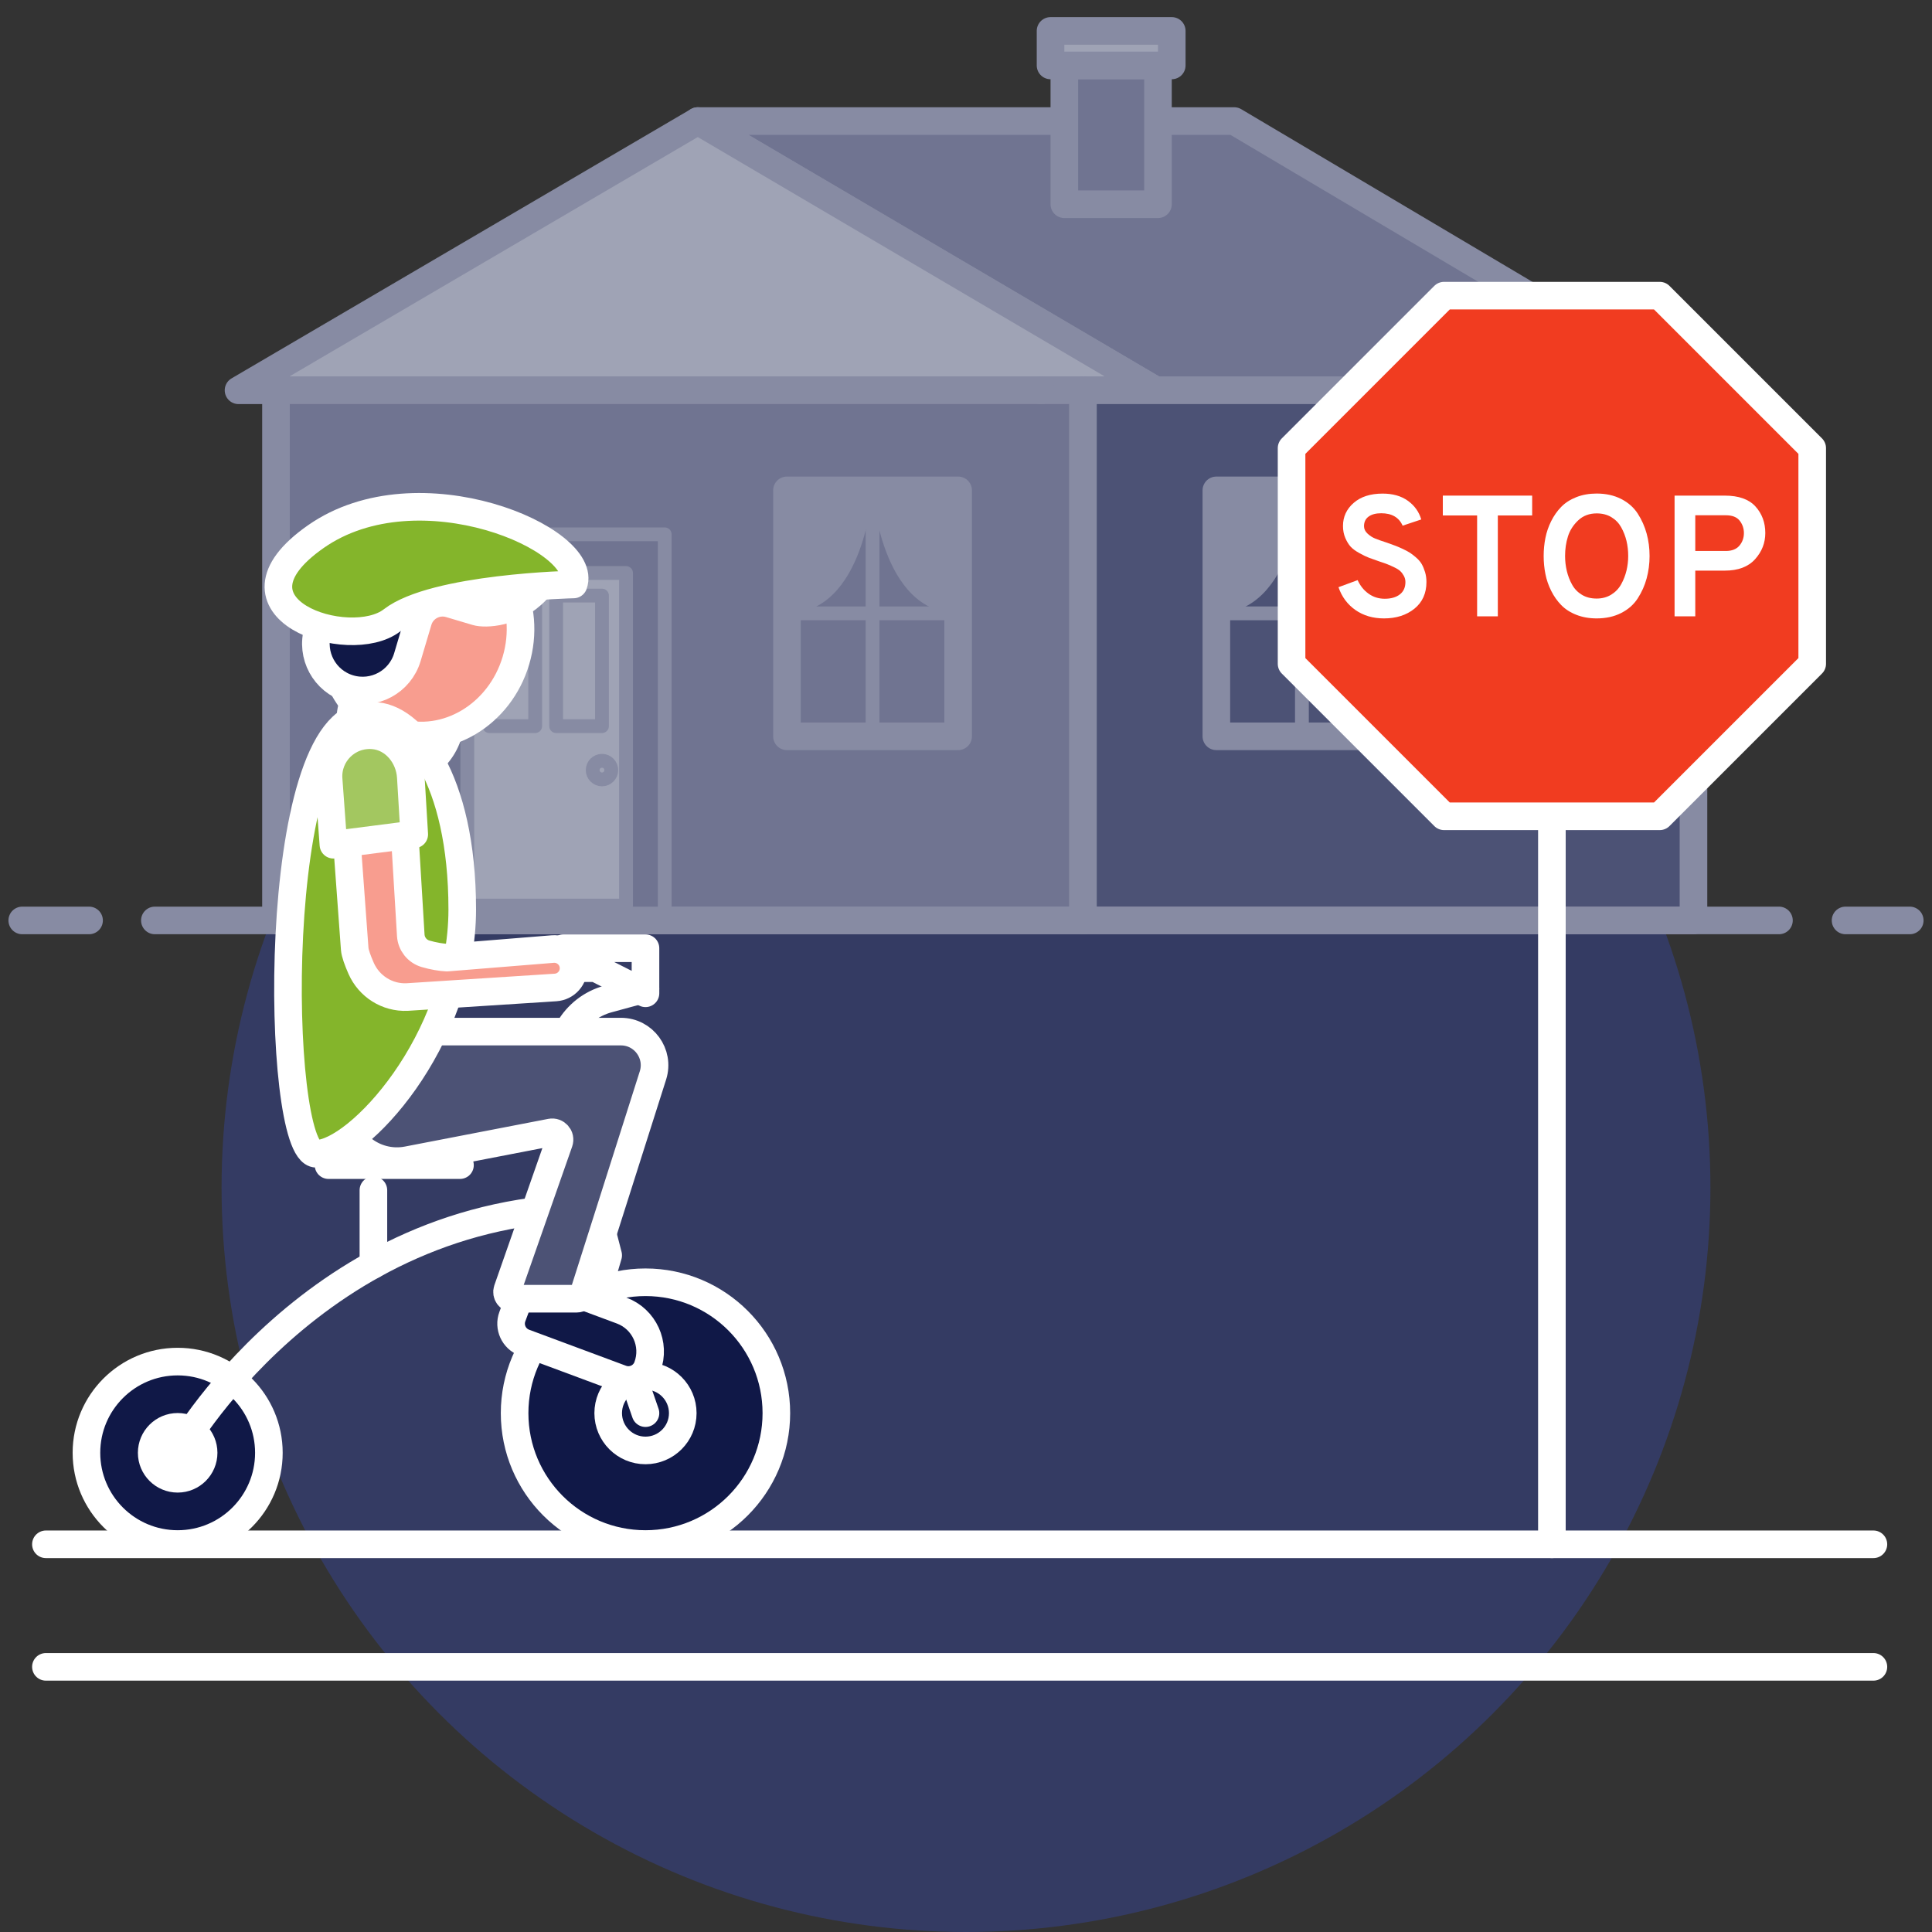 <?xml version="1.0" encoding="UTF-8"?> <!-- Generator: Adobe Illustrator 23.0.4, SVG Export Plug-In . SVG Version: 6.00 Build 0) --> <svg xmlns="http://www.w3.org/2000/svg" xmlns:xlink="http://www.w3.org/1999/xlink" x="0px" y="0px" width="70px" height="70px" viewBox="0 0 70 70" style="enable-background:new 0 0 70 70;" xml:space="preserve"><rect x="0" y="0" width="70" height="70" fill="#333333" stroke="none"/> <style type="text/css"> #kid { animation-name: move; transform-origin: 15.63px 45.15px; animation-duration: 5s; animation-iteration-count: infinite; } #leg { animation-name: leg-rotate; transform-origin: 12.379px 37.377px; animation-duration: 2s; animation-iteration-count: infinite; } @keyframes move { 0%{ transform: translate(0px, 0px); } 50%{ transform: translate(25px, 0px); } 100%{ transform: translate(0px, 0px); } } @keyframes leg-rotate { 0%{ transform: rotate(0deg); } 50%{ transform: rotate(10deg); } 100%{ transform: rotate(0deg); } } .st0{fill:#E5F4FC;} .st1{fill:#A8DBF4;} .st2{fill:none;stroke:#E5F4FC;stroke-width:0.5;stroke-linecap:round;stroke-linejoin:round;stroke-miterlimit:10;} .st3{fill:#878BA3;} .st4{fill:#FFFFFF;} .st5{fill:none;stroke:#101847;stroke-linecap:round;stroke-linejoin:round;stroke-miterlimit:10;} .st6{fill:#C3C5D1;} .st7{fill:#4C5275;} .st8{fill:#FFFFFF;stroke:#101847;stroke-linecap:round;stroke-linejoin:round;stroke-miterlimit:10;} .st9{fill:none;stroke:#A8DBF4;stroke-linecap:round;stroke-linejoin:round;stroke-miterlimit:10;} .st10{fill:none;stroke:#E5F4FC;stroke-linecap:round;stroke-linejoin:round;stroke-miterlimit:10;} .st11{fill:#F13C20;} .st12{fill:#F89D8F;stroke:#101847;stroke-linecap:round;stroke-linejoin:round;stroke-miterlimit:10;} .st13{fill:#101847;stroke:#101847;stroke-linecap:round;stroke-linejoin:round;stroke-miterlimit:10;} .st14{fill:#84B52B;} .st15{fill:#C1DA95;} .st16{fill:#F5B100;} .st17{fill:none;stroke:#E5F4FC;stroke-width:4;stroke-linecap:round;stroke-linejoin:round;stroke-miterlimit:10;} .st18{fill:none;stroke:#FFFFFF;stroke-width:4;stroke-linecap:round;stroke-linejoin:round;stroke-miterlimit:10;} .st19{fill:none;stroke:#84B52B;stroke-width:2;stroke-linecap:round;stroke-linejoin:round;stroke-miterlimit:10;} .st20{fill:#F89D8F;} .st21{fill:#A8DBF4;stroke:#A8DBF4;stroke-linecap:round;stroke-linejoin:round;stroke-miterlimit:10;} .st22{fill:#101847;stroke:#A8DBF4;stroke-width:1.5;stroke-linecap:round;stroke-linejoin:round;stroke-miterlimit:10;} .st23{fill:#F13C20;stroke:#101847;stroke-linecap:round;stroke-linejoin:round;stroke-miterlimit:10;} .st24{fill:#878BA3;stroke:#101847;stroke-linecap:round;stroke-linejoin:round;stroke-miterlimit:10;} .st25{fill:#DBDCE3;stroke:#101847;stroke-linecap:round;stroke-linejoin:round;stroke-miterlimit:10;} .st26{fill:#343B63;} .st27{fill:none;stroke:#878BA3;stroke-linecap:round;stroke-linejoin:round;stroke-miterlimit:10;} .st28{fill:none;stroke:#878BA3;stroke-width:4;stroke-linecap:round;stroke-linejoin:round;stroke-miterlimit:10;} .st29{fill:none;stroke:#FFFFFF;stroke-linecap:round;stroke-linejoin:round;stroke-miterlimit:10;} .st30{fill:#101847;stroke:#FFFFFF;stroke-linecap:round;stroke-linejoin:round;stroke-miterlimit:10;} .st31{fill:#84B52B;stroke:#FFFFFF;stroke-linecap:round;stroke-linejoin:round;stroke-miterlimit:10;} .st32{opacity:0.25;fill:#101847;} .st33{fill:#A3C760;} .st34{fill:#A3C760;stroke:#FFFFFF;stroke-linecap:round;stroke-linejoin:round;stroke-miterlimit:10;} .st35{fill:#F5B100;stroke:#FFFFFF;stroke-linecap:round;stroke-linejoin:round;stroke-miterlimit:10;} .st36{fill:#101847;} .st37{fill:#FAD880;stroke:#FFFFFF;stroke-linecap:round;stroke-linejoin:round;stroke-miterlimit:10;} .st38{fill:#FCEBBF;stroke:#FFFFFF;stroke-linecap:round;stroke-linejoin:round;stroke-miterlimit:10;} .st39{fill:#52B8EA;stroke:#FFFFFF;stroke-linecap:round;stroke-linejoin:round;stroke-miterlimit:10;} .st40{fill:#F13C20;stroke:#FFFFFF;stroke-linecap:round;stroke-linejoin:round;stroke-miterlimit:10;} .st41{fill:none;stroke:#343B63;stroke-width:0.5;stroke-linecap:round;stroke-linejoin:round;stroke-miterlimit:10;} .st42{fill:#C3C5D1;stroke:#FFFFFF;stroke-linecap:round;stroke-linejoin:round;stroke-miterlimit:10;} .st43{fill:#878BA3;stroke:#878BA3;stroke-linecap:round;stroke-linejoin:round;stroke-miterlimit:10;} .st44{fill:#E0ECCA;} .st45{fill:#F46D58;} .st46{fill:#52B8EA;} .st47{fill:#F89D8F;stroke:#FFFFFF;stroke-linecap:round;stroke-linejoin:round;stroke-miterlimit:10;} .st48{fill:none;stroke:#C1DA95;stroke-width:2;stroke-linecap:round;stroke-linejoin:round;stroke-miterlimit:10;} .st49{fill:none;stroke:#84B52B;stroke-linecap:round;stroke-linejoin:round;stroke-miterlimit:10;} .st50{fill:#4C5275;stroke:#FFFFFF;stroke-linecap:round;stroke-linejoin:round;stroke-miterlimit:10;} .st51{fill:#C1E5F7;} .st52{fill:#FBCEC7;} .st53{fill:none;stroke:#FFFFFF;stroke-width:0.5;stroke-linecap:round;stroke-linejoin:round;stroke-miterlimit:10;} .st54{fill:#FFFFFF;stroke:#FFFFFF;stroke-linecap:round;stroke-linejoin:round;stroke-miterlimit:10;} .st55{fill:none;stroke:#C3C5D1;stroke-width:0.5;stroke-linecap:round;stroke-linejoin:round;stroke-miterlimit:10;} .st56{clip-path:url(#SVGID_2_);} .st57{fill:#101847;stroke:#101847;stroke-width:0.5;stroke-linecap:round;stroke-linejoin:round;stroke-miterlimit:10;} .st58{fill:#FFFFFF;stroke:#101847;stroke-width:0.5;stroke-linecap:round;stroke-linejoin:round;stroke-miterlimit:10;} .st59{fill:none;stroke:#52B8EA;stroke-width:0.5;stroke-linecap:round;stroke-linejoin:round;stroke-miterlimit:10;} .st60{fill:none;stroke:#101847;stroke-width:0.5;stroke-linecap:round;stroke-linejoin:round;stroke-miterlimit:10;} .st61{fill:#707491;stroke:#878BA3;stroke-linecap:round;stroke-linejoin:round;stroke-miterlimit:10;} .st62{fill:#9FA3B5;stroke:#878BA3;stroke-linecap:round;stroke-linejoin:round;stroke-miterlimit:10;} .st63{fill:#4C5275;stroke:#878BA3;stroke-linecap:round;stroke-linejoin:round;stroke-miterlimit:10;} .st64{fill:none;stroke:#878BA3;stroke-width:0.5;stroke-linecap:round;stroke-linejoin:round;stroke-miterlimit:10;} .st65{fill:#707491;stroke:#878BA3;stroke-width:0.5;stroke-linecap:round;stroke-linejoin:round;stroke-miterlimit:10;} .st66{fill:#9FA3B5;stroke:#878BA3;stroke-width:0.5;stroke-linecap:round;stroke-linejoin:round;stroke-miterlimit:10;} .st67{fill:#C1DA95;stroke:#FFFFFF;stroke-linecap:round;stroke-linejoin:round;stroke-miterlimit:10;} .st68{fill:#707491;} .st69{fill:#A8DBF4;stroke:#FFFFFF;stroke-linecap:round;stroke-linejoin:round;stroke-miterlimit:10;} .st70{fill:none;stroke:#FAD880;stroke-linecap:round;stroke-linejoin:round;stroke-miterlimit:10;} .st71{fill:none;stroke:#84B52B;stroke-width:3;stroke-linecap:round;stroke-linejoin:round;stroke-miterlimit:10;} .st72{fill:none;stroke:#FAD880;stroke-width:2;stroke-linecap:square;stroke-linejoin:round;stroke-miterlimit:10;} .st73{fill:none;stroke:#C1DA95;stroke-linecap:round;stroke-linejoin:round;stroke-miterlimit:10;} .st74{fill:none;stroke:#84B52B;stroke-width:0.5;stroke-linecap:round;stroke-linejoin:round;stroke-miterlimit:10;} .st75{fill:#F5B100;stroke:#F13C20;stroke-width:0.5;stroke-miterlimit:10;} .st76{fill:#FAD880;stroke:#878BA3;stroke-linecap:round;stroke-linejoin:round;stroke-miterlimit:10;} .st77{fill:#FAD880;stroke:#878BA3;stroke-width:0.5;stroke-linecap:round;stroke-linejoin:round;stroke-miterlimit:10;} .st78{fill:#52B8EA;stroke:#A8DBF4;stroke-linecap:round;stroke-linejoin:round;stroke-miterlimit:10;} .st79{fill:none;stroke:#D4EDFA;stroke-linecap:round;stroke-linejoin:round;stroke-miterlimit:10;} .st80{fill:#101847;stroke:#FFFFFF;stroke-width:0.5;stroke-linecap:round;stroke-linejoin:round;stroke-miterlimit:10;} .st81{fill:#101847;stroke:#878BA3;stroke-linecap:round;stroke-linejoin:round;stroke-miterlimit:10;} .st82{fill:#C3C5D1;stroke:#878BA3;stroke-linecap:round;stroke-linejoin:round;stroke-miterlimit:10;} .st83{opacity:0.75;fill:#FCEBBF;} .st84{fill:#FCEBBF;} .st85{fill:#F13C20;stroke:#FFFFFF;stroke-width:0.5;stroke-linecap:round;stroke-linejoin:round;stroke-miterlimit:10;} .st86{fill:#F5B100;stroke:#FFFFFF;stroke-width:0.5;stroke-linecap:round;stroke-linejoin:round;stroke-miterlimit:10;} .st87{fill:#84B52B;stroke:#FFFFFF;stroke-width:0.5;stroke-linecap:round;stroke-linejoin:round;stroke-miterlimit:10;} .st88{fill:#F13C20;stroke:#878BA3;stroke-linecap:round;stroke-linejoin:round;stroke-miterlimit:10;} .st89{fill:#4C5275;stroke:#FFFFFF;stroke-width:0.5;stroke-linecap:round;stroke-linejoin:round;stroke-miterlimit:10;} .st90{fill:none;stroke:#FFFFFF;stroke-width:0.3;stroke-linecap:round;stroke-linejoin:round;stroke-miterlimit:10;} .st91{fill:none;stroke:#101847;stroke-width:0.3;stroke-miterlimit:10;} .st92{clip-path:url(#SVGID_4_);} .st93{opacity:0.5;fill:#FFFFFF;} .st94{fill:none;stroke:#878BA3;stroke-width:7;stroke-linecap:round;stroke-linejoin:round;stroke-miterlimit:10;} .st95{fill:none;stroke:#FFFFFF;stroke-width:2;stroke-linecap:round;stroke-linejoin:round;stroke-miterlimit:10;} </style> <g id="forms__x26__filings"> </g> <g id="boards__x26__commissions"> </g> <g id="parks__x26__recreation"> </g> <g id="services"> </g> <g id="camps"> </g> <g id="facility_rental"> </g> <g id="registration_forms"> </g> <g id="golf"> </g> <g id="pools"> </g> <g id="parks"> </g> <g id="recreation_programs"> </g> <g id="senior_center"> </g> <g id="sports_leauges"> </g> <g id="disc_golf"> </g> <g id="walkin_willoughby"> </g> <g id="animal_control"> </g> <g id="home__x2B__yard_maintenance"> </g> <g id="refuse_collection"> </g> <g id="trees"> </g> <g id="beautification__x2B__litter_control"> </g> <g id="NOPEC"> </g> <g id="stormwater_protection"> </g> <g id="water_pollution_control_center"> </g> <g id="cemetery"> </g> <g id="point_of_sale_inspection"> </g> <g id="street__x2B__traffic_maintenance"> </g> <g id="police_community_involvement"> </g> <g id="police_law_enforcement_explorer"> </g> <g id="police_DARE"> </g> <g id="police_safety_town"> <circle id="background-elipse" class="st26" cx="35" cy="43.028" r="26.972"></circle> <g id="background_44_"> <g> <g id="background_43_"> <g> <polygon class="st61" points="25.282,4.386 44.718,4.386 61.169,14.141 41.866,14.141 "></polygon> <polygon class="st62" points="8.642,14.141 41.866,14.141 25.282,4.386 "></polygon> <rect x="39.235" y="14.141" transform="matrix(-1 -5.599311e-11 5.599311e-11 -1 100.593 47.49)" class="st63" width="22.123" height="19.208"></rect> <rect x="9.999" y="14.141" class="st61" width="29.236" height="19.208"></rect> </g> <g> <g> <line class="st27" x1="37.714" y1="14.141" x2="37.714" y2="14.141"></line> </g> </g> </g> <g> <rect x="44.07" y="17.768" transform="matrix(-1 -2.235024e-11 2.235024e-11 -1 100.593 44.446)" class="st27" width="12.452" height="8.911"></rect> <line class="st64" x1="47.171" y1="17.768" x2="47.171" y2="26.679"></line> <line class="st64" x1="53.421" y1="17.768" x2="53.421" y2="26.679"></line> <line class="st64" x1="44.07" y1="22.223" x2="56.522" y2="22.223"></line> <path class="st3" d="M47.171,17.768l-3.101,0v4.455C46.887,22.223,47.171,17.768,47.171,17.768"></path> <path class="st3" d="M50.273,22.223c-2.816,0-3.101-4.456-3.101-4.456h3.125v4.456"></path> <line class="st64" x1="50.296" y1="17.768" x2="50.296" y2="26.679"></line> <path class="st3" d="M50.32,22.223c2.816,0,3.101-4.456,3.101-4.456H50.32V22.223z"></path> <path class="st3" d="M53.421,17.768c0,0,0.285,4.456,3.101,4.456v-4.455L53.421,17.768z"></path> </g> <g> <rect x="28.513" y="17.768" transform="matrix(-1 -4.487090e-11 4.487090e-11 -1 63.228 44.446)" class="st27" width="6.202" height="8.911"></rect> <line class="st64" x1="31.614" y1="26.679" x2="31.614" y2="17.768"></line> <line class="st64" x1="28.513" y1="22.223" x2="34.715" y2="22.223"></line> </g> <g> <rect x="15.531" y="19.361" transform="matrix(-1 -4.487534e-11 4.487534e-11 -1 39.615 52.618)" class="st65" width="8.553" height="13.897"></rect> <rect x="16.932" y="20.761" transform="matrix(-1 -4.332902e-11 4.332902e-11 -1 39.615 53.572)" class="st66" width="5.751" height="12.05"></rect> <rect x="17.729" y="21.579" transform="matrix(-1 -1.127757e-10 1.127757e-10 -1 37.12 47.888)" class="st66" width="1.661" height="4.73"></rect> <rect x="20.15" y="21.579" transform="matrix(-1 -1.127757e-10 1.127757e-10 -1 41.961 47.888)" class="st66" width="1.661" height="4.73"></rect> <circle class="st66" cx="21.811" cy="27.902" r="0.337"></circle> </g> <rect x="38.563" y="2.371" class="st61" width="3.392" height="5.029"></rect> <rect x="38.063" y="1.12" class="st62" width="4.392" height="1.251"></rect> <path class="st3" d="M31.614,17.768c0,0-0.285,4.456-3.101,4.456v-4.456H31.614"></path> <path class="st3" d="M34.715,22.223c-2.816,0-3.101-4.456-3.101-4.456h3.101L34.715,22.223z"></path> </g> <g id="foreground_35_"> <g> <line class="st27" x1="0.806" y1="33.349" x2="3.227" y2="33.349"></line> <line class="st27" x1="66.868" y1="33.349" x2="69.194" y2="33.349"></line> <line class="st27" x1="5.611" y1="33.349" x2="64.455" y2="33.349"></line> </g> </g> </g> <g id="road"> <polygon class="st40" points="60.135,10.712 52.321,10.712 46.796,16.237 46.796,24.051 52.321,29.576 60.135,29.576 65.66,24.051 65.66,16.237 "></polygon> <line class="st29" x1="56.228" y1="29.88" x2="56.228" y2="55.953"></line> <g> <path class="st4" d="M50.145,22.406c-0.4,0-0.744-0.101-1.034-0.303c-0.289-0.202-0.495-0.478-0.615-0.828l0.694-0.256 c0.092,0.204,0.223,0.368,0.394,0.49c0.171,0.123,0.367,0.185,0.587,0.185c0.229,0,0.411-0.052,0.547-0.157 c0.135-0.104,0.203-0.254,0.203-0.449c0-0.079-0.019-0.153-0.056-0.222c-0.038-0.069-0.08-0.126-0.128-0.171 c-0.048-0.046-0.119-0.092-0.216-0.138c-0.096-0.046-0.177-0.082-0.244-0.109c-0.067-0.027-0.165-0.062-0.293-0.103 c-0.167-0.058-0.295-0.104-0.384-0.137c-0.089-0.033-0.204-0.088-0.344-0.166c-0.14-0.077-0.246-0.155-0.319-0.234 c-0.073-0.079-0.137-0.185-0.194-0.316c-0.056-0.131-0.084-0.276-0.084-0.434c0-0.333,0.129-0.612,0.387-0.837 c0.258-0.225,0.608-0.337,1.05-0.337c0.366,0,0.671,0.086,0.912,0.259c0.242,0.173,0.404,0.399,0.487,0.678l-0.675,0.225 c-0.133-0.3-0.392-0.45-0.775-0.45c-0.196,0-0.349,0.041-0.459,0.122c-0.11,0.081-0.165,0.197-0.165,0.347 c0,0.1,0.042,0.19,0.128,0.269c0.085,0.079,0.177,0.138,0.275,0.178c0.098,0.04,0.243,0.091,0.434,0.153 c0.125,0.046,0.22,0.08,0.284,0.103c0.065,0.023,0.155,0.062,0.272,0.115c0.116,0.054,0.208,0.103,0.275,0.147 s0.143,0.103,0.228,0.178c0.085,0.075,0.151,0.153,0.197,0.234c0.046,0.081,0.085,0.177,0.119,0.287 c0.033,0.11,0.05,0.23,0.05,0.359c0,0.408-0.145,0.73-0.434,0.965C50.958,22.288,50.591,22.406,50.145,22.406z"></path> <path class="st4" d="M54.269,18.676v3.655h-0.75v-3.655h-1.243v-0.719h3.237v0.719H54.269z"></path> <path class="st4" d="M57.849,22.406c-0.271,0-0.517-0.044-0.737-0.131c-0.221-0.087-0.403-0.205-0.547-0.353 c-0.144-0.148-0.265-0.319-0.363-0.516c-0.098-0.196-0.168-0.399-0.209-0.609c-0.042-0.21-0.063-0.428-0.063-0.653 c0-0.225,0.021-0.442,0.063-0.653c0.042-0.21,0.111-0.413,0.209-0.609c0.098-0.196,0.219-0.368,0.363-0.516 c0.143-0.147,0.325-0.265,0.547-0.353c0.221-0.087,0.466-0.131,0.737-0.131c0.337,0,0.634,0.066,0.89,0.197 c0.256,0.131,0.456,0.308,0.6,0.531c0.144,0.223,0.251,0.464,0.322,0.722s0.106,0.529,0.106,0.812s-0.036,0.554-0.106,0.813 s-0.178,0.499-0.322,0.722c-0.143,0.223-0.343,0.4-0.6,0.531S58.186,22.406,57.849,22.406z M57.849,21.687 c0.2,0,0.377-0.048,0.531-0.143c0.154-0.096,0.274-0.222,0.36-0.378s0.149-0.32,0.191-0.493c0.041-0.173,0.062-0.349,0.062-0.528 c0-0.192-0.021-0.374-0.062-0.547c-0.042-0.173-0.105-0.336-0.191-0.491c-0.085-0.154-0.204-0.277-0.356-0.369 c-0.152-0.092-0.33-0.137-0.534-0.137c-0.267,0-0.49,0.084-0.669,0.253c-0.179,0.169-0.303,0.364-0.372,0.584 c-0.069,0.221-0.103,0.456-0.103,0.706c0,0.188,0.021,0.369,0.063,0.544c0.042,0.175,0.105,0.34,0.191,0.494 c0.085,0.154,0.204,0.277,0.356,0.369C57.467,21.642,57.645,21.687,57.849,21.687z"></path> <path class="st4" d="M60.673,22.331v-4.374h1.818c0.504,0,0.875,0.131,1.113,0.394c0.237,0.262,0.356,0.583,0.356,0.962 c0,0.358-0.124,0.675-0.372,0.95c-0.248,0.275-0.614,0.412-1.097,0.412h-1.068v1.656H60.673z M62.529,19.963 c0.221,0,0.385-0.065,0.494-0.194c0.108-0.129,0.162-0.281,0.162-0.456c0-0.167-0.051-0.316-0.153-0.447 c-0.102-0.131-0.269-0.197-0.503-0.197h-1.106v1.294H62.529z"></path> </g> <line class="st29" x1="67.877" y1="55.953" x2="1.663" y2="55.953"></line> <line class="st29" x1="67.877" y1="60.393" x2="1.663" y2="60.393"></line> </g> <g id="kid"> <g id="bike"> <circle class="st30" cx="23.387" cy="51.201" r="4.742"></circle> <circle class="st30" cx="23.387" cy="51.201" r="1.351"></circle> <circle class="st30" cx="6.437" cy="52.638" r="3.305"></circle> <circle class="st30" cx="6.437" cy="52.638" r="0.941"></circle> <path class="st29" d="M23.387,51.201l-1.638-4.742l0.287-0.977l-1.662-6.435c-0.321-1.244,0.417-2.516,1.657-2.853l1.355-0.369"></path> <path class="st29" d="M6.437,52.638c0,0,4.965-8.898,15.149-8.898"></path> <polyline class="st29" points="17.437,35.078 21.586,35.078 23.387,35.989 23.387,34.356 20.412,34.356 "></polyline> <line class="st29" x1="13.529" y1="43.125" x2="13.529" y2="45.821"></line> <line class="st29" x1="16.666" y1="42.215" x2="11.903" y2="42.215"></line> </g> <g id="leg"> <path class="st30" d="M22.511,49.954l-3.514-1.307c-0.381-0.142-0.575-0.565-0.433-0.945l0.552-1.485l3.407,1.267 c0.82,0.305,1.238,1.217,0.933,2.038v0C23.315,49.902,22.892,50.096,22.511,49.954z"></path> <path class="st50" d="M12.379,37.377h10.118c0.824,0,1.41,0.801,1.161,1.587l-2.513,7.905c-0.035,0.111-0.138,0.186-0.254,0.186 h-2.276c-0.168,0-0.286-0.166-0.231-0.325l1.874-5.351c0.068-0.194-0.1-0.388-0.302-0.349l-5.191,1.003 c-1.238,0.239-2.387-0.709-2.387-1.97V37.377z"></path> </g> <g id="foreground_36_"> <ellipse transform="matrix(0.285 -0.959 0.959 0.285 -14.605 32.531)" class="st47" cx="14.5" cy="26.054" rx="1.972" ry="1.811"></ellipse> <ellipse transform="matrix(0.285 -0.959 0.959 0.285 -10.992 31.203)" class="st47" cx="15.417" cy="22.968" rx="3.707" ry="3.404"></ellipse> <path class="st30" d="M18.645,20.092c-0.893-0.893-1.351-0.82-2.051-1.028c-2.007-0.597-4.118,0.547-4.715,2.555l-0.364,1.225 c-0.266,0.896,0.244,1.839,1.141,2.105l0,0c0.896,0.266,1.839-0.244,2.105-1.141l0.389-1.308c0.145-0.489,0.66-0.768,1.15-0.623 l0.968,0.288c0.299,0.089,1.355,0.069,2.156-0.767C19.931,20.867,19.164,20.612,18.645,20.092z"></path> <path class="st31" d="M13.529,25.938c1.38,0,3.219,2.242,3.219,7.013s-3.794,8.852-5.288,8.852s-1.724-15.865,1.839-15.865"></path> <path class="st31" d="M20.781,21.176c0.596-1.625-5.617-4.334-9.337-1.734s1.221,4.226,2.76,3.034S20.781,21.176,20.781,21.176z"></path> <g id="police_1_"> <g> <path class="st47" d="M14.745,36.125c-0.715,0.03-1.372-0.386-1.661-1.041c-0.127-0.288-0.222-0.556-0.232-0.7l-0.299-4.085 c-0.038-0.632,0.488-1.167,1.143-1.115c0.538,0.043,0.935,0.53,0.968,1.069l0.219,3.634c0.019,0.312,0.23,0.579,0.53,0.669 c0.278,0.083,0.588,0.134,0.779,0.14l3.835-0.31c0.39-0.031,0.73,0.264,0.753,0.654l0,0c0.023,0.383-0.269,0.713-0.652,0.738 L14.745,36.125z"></path> <path class="st34" d="M12.08,30.606l-0.175-2.389c-0.054-0.892,0.689-1.647,1.613-1.574c0.76,0.061,1.32,0.748,1.366,1.509 l0.125,2.078L12.08,30.606z"></path></g> </g> </g> </g> </g> <g id="fire_smoke_detector_program"> </g> <g id="fire_child_safety_seat"> </g> <g id="fire_point_of_sale_inspection"> </g> <g id="fire__x26__life_safety_program"> </g> </svg> 